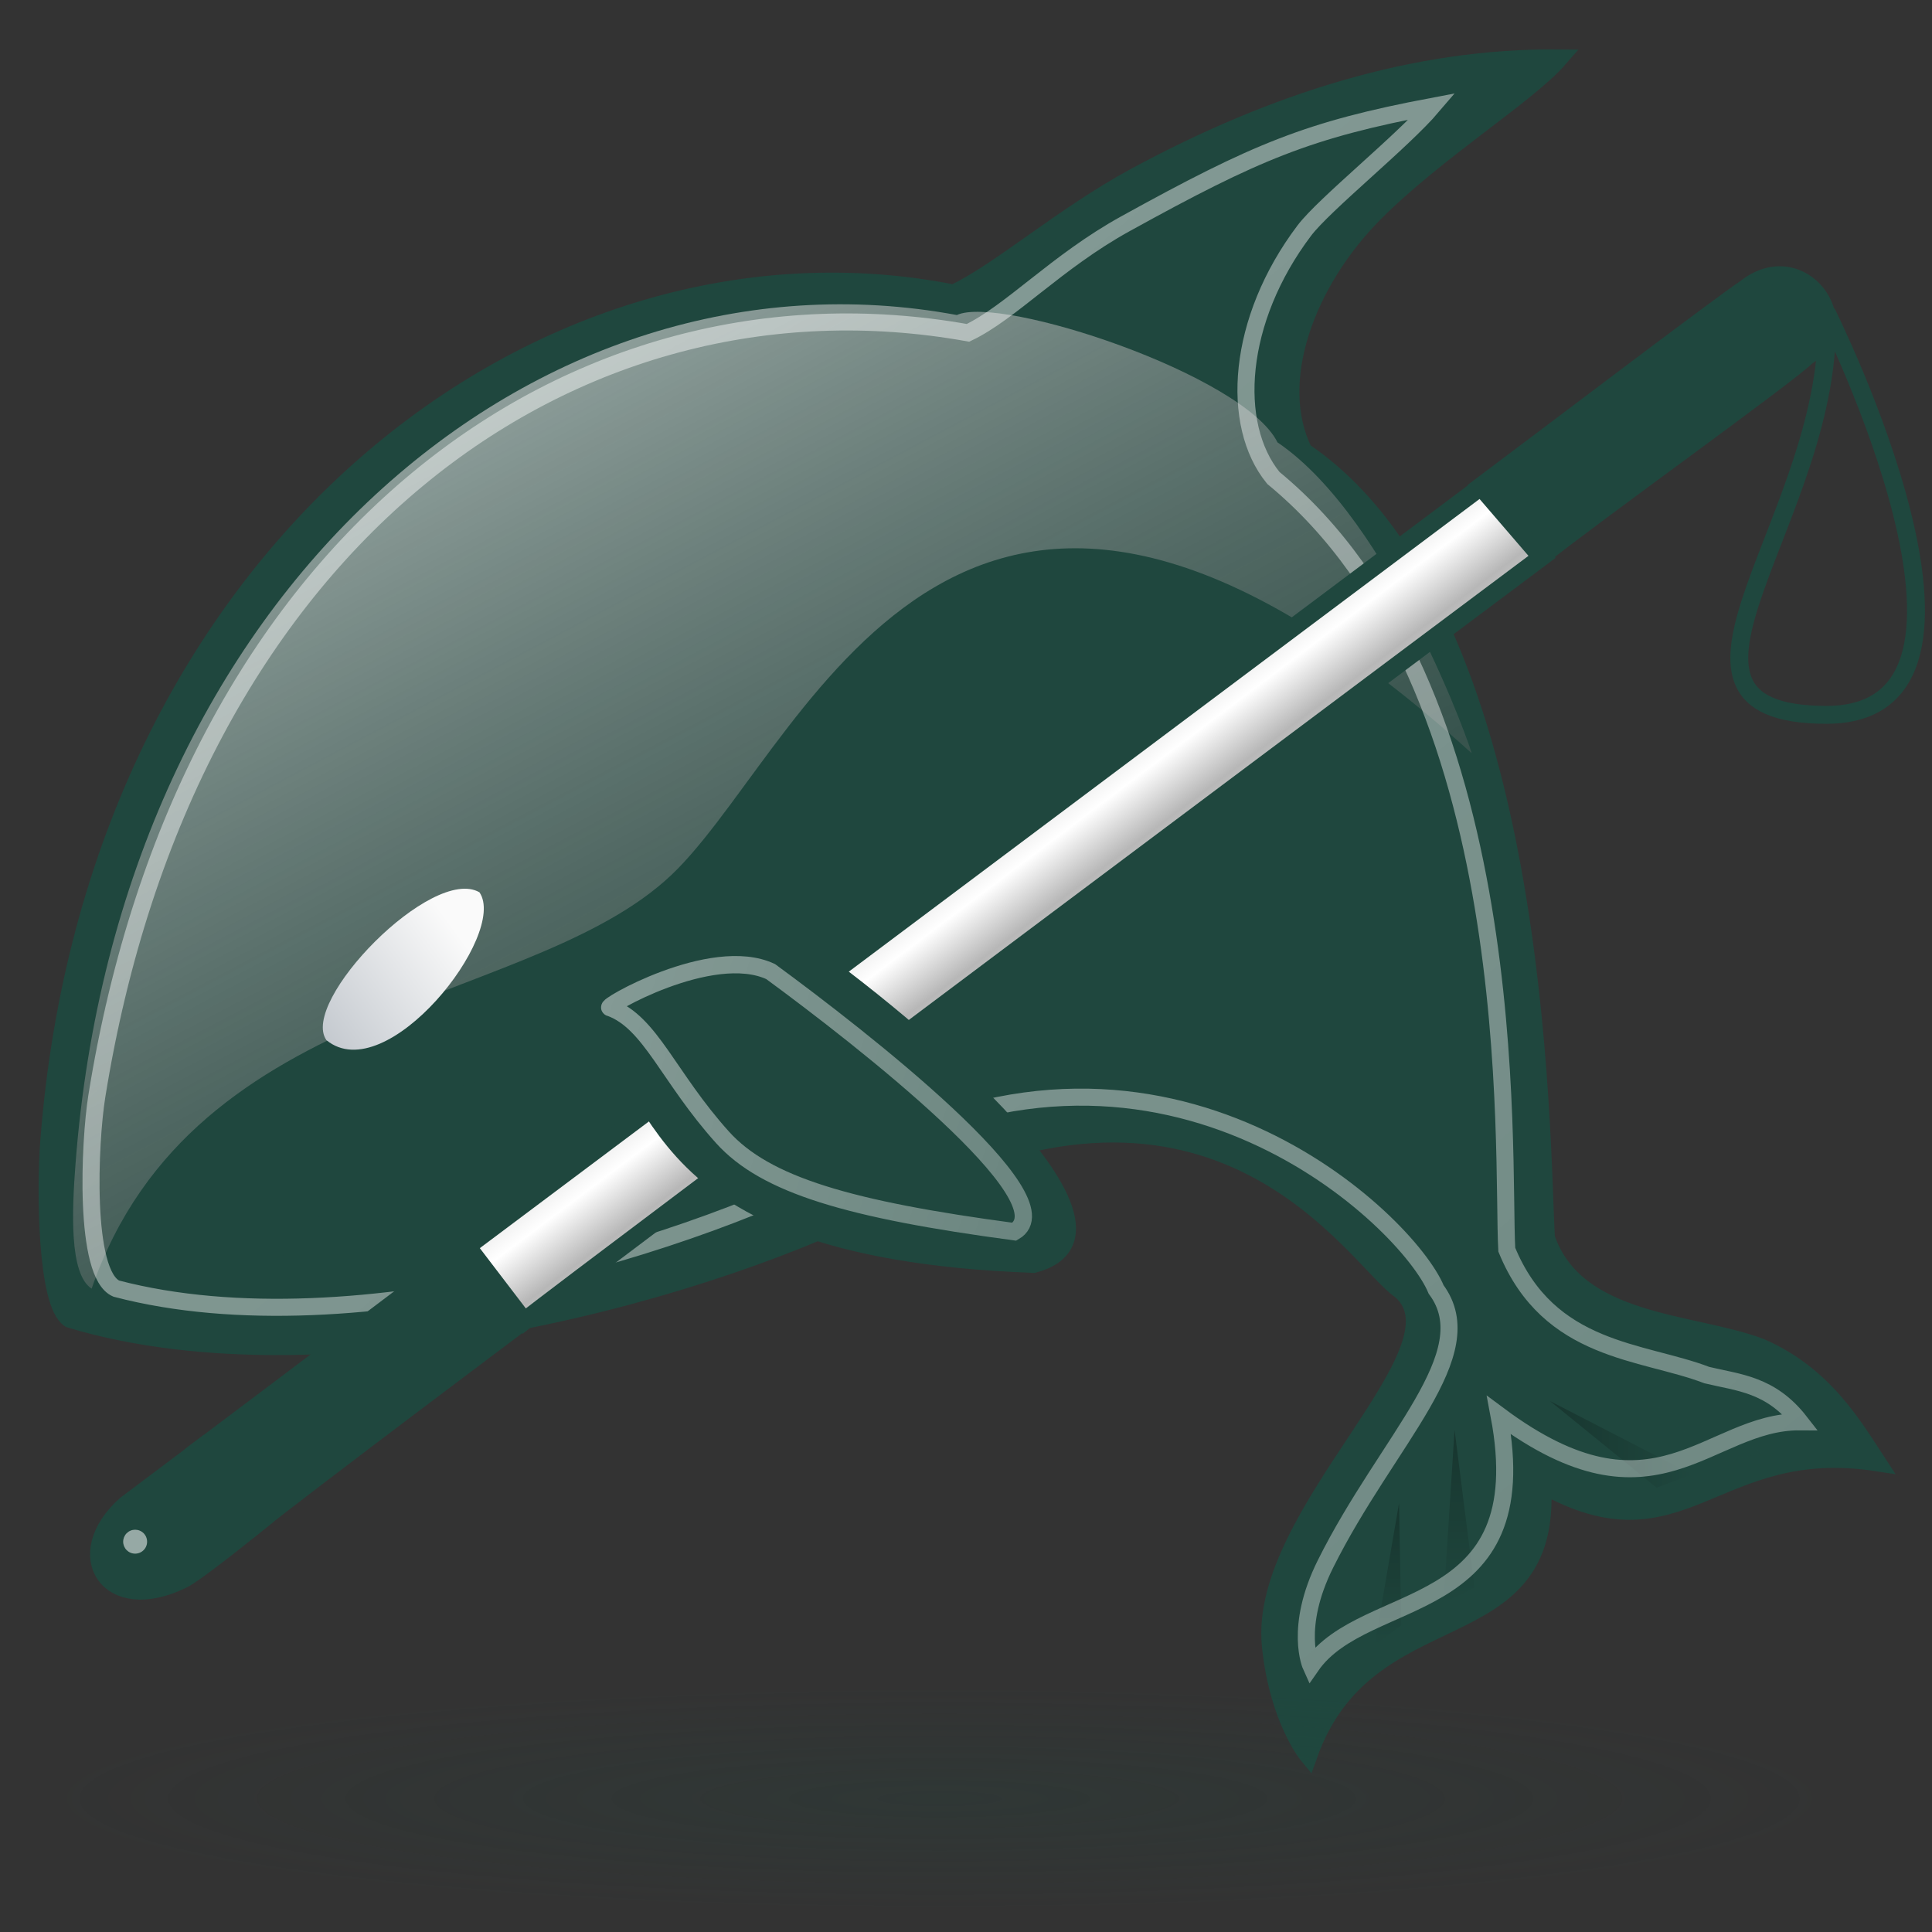 <svg width="108" height="108" viewBox="0 0 108 108" fill="none" xmlns="http://www.w3.org/2000/svg">
<rect x="0" y="0" width="108" height="108" fill="#333333" stroke="none"/>
<path fill-rule="evenodd" clip-rule="evenodd" d="M3.907 73.725C18.731 78.19 40.437 71.912 49.801 66.923C68.146 57.149 75.792 70.432 78.303 72.122C82.194 75.456 70.285 84.575 71.04 92.001C71.459 96.122 73.136 98.135 73.136 98.135C76.422 88.833 86.806 92.649 86.209 82.97C94.093 87.42 95.784 80.333 104.932 81.745C103.639 79.776 101.971 76.844 98.383 75.306C94.56 73.872 88.096 74.072 86.418 69.194C86.111 63.675 86.195 34.238 72.875 25.239C70.929 21.319 73.029 15.734 76.816 11.918C80.241 8.468 85.385 5.29 87.145 3.264C79.175 3.178 71.235 5.675 63.462 9.88C59.408 12.073 55.839 15.226 53.309 16.407C30.47 11.877 5.292 30.729 2.751 63.809C2.546 66.479 2.586 72.898 3.907 73.725Z" fill="#1F473E" stroke="#1F473E"/>
<path fill-rule="evenodd" clip-rule="evenodd" d="M11.775 73.824C26.151 75.383 40.971 69.387 50.11 65.183C66.027 57.756 73.243 65.581 76.805 68.999C77.195 69.525 77.191 65.416 72.975 62.712C56.025 54.76 77.539 54.689 76.396 51.769C75.082 48.409 60.73 50.337 58.226 51.198C49.226 54.293 46.062 59.331 41.487 60.269C33.061 61.872 26.552 57.321 21.225 63.973C11.913 75.601 10.321 73.666 11.775 73.824Z" fill="#1F473E"/>
<path fill-rule="evenodd" clip-rule="evenodd" d="M5.123 72.034C10.847 55.454 30.255 56.422 37.923 48.526C45.469 40.757 53.937 16.474 82.261 42.101C82.365 42.194 77.795 29.062 71.412 24.728C69.547 20.951 55.914 16.474 53.49 17.611C30.009 13.248 6.656 33 4.221 65.067C4.025 67.639 3.858 71.237 5.123 72.034Z" fill="url(#paint0_linear_5412_21410)"/>
<path fill-rule="evenodd" clip-rule="evenodd" d="M18.247 58.145C16.731 55.989 24.163 48.35 26.802 49.881C28.415 52.222 21.604 60.9 18.247 58.145Z" fill="url(#paint1_linear_5412_21410)"/>
<path opacity="0.256" fill-rule="evenodd" clip-rule="evenodd" d="M76.841 91.976L78.331 90.859L78.207 84.031L76.841 91.976Z" fill="url(#paint2_linear_5412_21410)"/>
<path opacity="0.251" fill-rule="evenodd" clip-rule="evenodd" d="M80.69 89.617L82.428 88.748L81.311 79.935L80.69 89.617Z" fill="url(#paint3_linear_5412_21410)"/>
<path opacity="0.231" fill-rule="evenodd" clip-rule="evenodd" d="M92.607 83.163L94.593 82.418L86.648 78.321L92.607 83.163Z" fill="url(#paint4_linear_5412_21410)"/>
<path opacity="0.226" fill-rule="evenodd" clip-rule="evenodd" d="M96.526 81.735L98.566 81.174L91.374 78.089L96.526 81.735Z" fill="#1F473E"/>
<path d="M6.502 72.035C19.893 75.54 39.181 69.493 48.018 64.686C65.327 55.27 78.708 68.266 80.281 72.082C82.959 75.691 77.559 80.475 74.094 87.429C72.315 91.001 73.289 93.14 73.289 93.14C76.319 88.755 85.979 90.615 83.797 79.115C92.559 85.638 95.454 79.443 100.623 79.48C98.982 77.372 97.182 77.295 95.414 76.869C91.806 75.487 86.587 75.612 84.23 69.857C83.941 64.541 85.341 38.37 71.182 26.717C68.749 23.736 69.133 17.892 72.912 12.889C74.027 11.414 78.412 7.896 80.073 5.944C73.149 7.254 70.231 8.466 62.896 12.517C59.071 14.63 56.499 17.469 54.111 18.606C31.964 14.64 10.394 30.216 5.411 61.289C5.002 63.835 4.659 71.238 6.502 72.035Z" stroke="url(#paint5_linear_5412_21410)" stroke-width="0.953"/>
<path d="M11.056 81.09L14.241 85.262C17.036 83.013 29.563 73.621 29.563 73.621L26.306 69.584C26.306 69.584 14.419 78.571 11.056 81.09Z" fill="#1F473E" stroke="#1F473E" stroke-linecap="round"/>
<path d="M26.119 69.675L29.304 73.847C32.099 71.597 86.246 31.095 86.246 31.095L82.989 27.058C82.989 27.058 29.482 67.156 26.119 69.675Z" fill="url(#paint6_linear_5412_21410)" stroke="#1F473E" stroke-linecap="round"/>
<path d="M82.764 27.192L86.137 31.112C88.932 28.862 100.12 20.846 101.009 19.912C103.866 18.154 100.734 13.611 97.565 16.127C96.097 17.104 86.128 24.674 82.764 27.192Z" fill="#1F473E" stroke="#1F473E" stroke-linecap="round"/>
<path d="M7.034 84.118C3.892 86.921 6.043 90.354 10.219 88.29C11.024 87.901 14.605 84.984 14.605 84.984L11.305 80.903C11.305 80.903 10.397 81.599 7.034 84.118Z" fill="#1F473E" stroke="#1F473E" stroke-linecap="round"/>
<path d="M102.105 17.46C102.105 17.46 113.355 39.96 102.105 39.96C90.855 39.96 102.667 28.71 102.105 17.46Z" stroke="#1F473E"/>
<path opacity="0.533" d="M8.223 86.181C8.223 86.269 8.206 86.356 8.172 86.437C8.139 86.518 8.09 86.592 8.027 86.654C7.965 86.716 7.892 86.766 7.81 86.799C7.729 86.833 7.642 86.85 7.554 86.85C7.466 86.85 7.379 86.833 7.298 86.799C7.217 86.766 7.143 86.716 7.081 86.654C7.019 86.592 6.97 86.518 6.936 86.437C6.903 86.356 6.885 86.269 6.885 86.181C6.885 86.093 6.903 86.006 6.936 85.925C6.97 85.844 7.019 85.77 7.081 85.708C7.143 85.646 7.217 85.596 7.298 85.563C7.379 85.529 7.466 85.512 7.554 85.512C7.642 85.512 7.729 85.529 7.81 85.563C7.892 85.596 7.965 85.646 8.027 85.708C8.09 85.77 8.139 85.844 8.172 85.925C8.206 86.006 8.223 86.093 8.223 86.181Z" fill="white"/>
<path fill-rule="evenodd" clip-rule="evenodd" d="M43.763 52.254C49.879 56.332 64.926 68.811 57.781 70.672C33.883 69.795 38.018 59.102 31.912 57.451C28.618 54.112 40.46 50.706 43.763 52.254Z" fill="#1F473E" stroke="#1F473E" stroke-width="0.967"/>
<path d="M43.08 54.312C48.102 57.993 59.768 67.091 56.7 68.853C47.485 67.619 42.797 66.253 40.387 63.576C37.356 60.211 36.369 57.153 34.112 56.327C33.602 56.369 39.776 52.765 43.08 54.312Z" stroke="url(#paint7_linear_5412_21410)" stroke-width="0.967"/>
<path fill-rule="evenodd" clip-rule="evenodd" d="M103.302 100.544C103.302 102.212 97.952 103.812 88.428 104.992C78.905 106.171 65.988 106.834 52.52 106.834C39.052 106.834 26.135 106.171 16.611 104.992C7.088 103.812 1.738 102.212 1.738 100.544C1.738 98.876 7.088 97.276 16.611 96.096C26.135 94.917 39.052 94.254 52.52 94.254C65.988 94.254 78.905 94.917 88.428 96.096C97.952 97.276 103.302 98.876 103.302 100.544Z" fill="url(#paint8_radial_5412_21410)"/>
<defs>
<linearGradient id="paint0_linear_5412_21410" x1="11.743" y1="13.931" x2="59.428" y2="104.048" gradientUnits="userSpaceOnUse">
<stop stop-color="white" stop-opacity="0.691"/>
<stop offset="1" stop-opacity="0"/>
</linearGradient>
<linearGradient id="paint1_linear_5412_21410" x1="7.262" y1="66.08" x2="25.853" y2="52.543" gradientUnits="userSpaceOnUse">
<stop stop-color="#788492"/>
<stop offset="1" stop-color="#FAFAFA"/>
</linearGradient>
<linearGradient id="paint2_linear_5412_21410" x1="77.586" y1="84.031" x2="77.586" y2="91.976" gradientUnits="userSpaceOnUse">
<stop/>
<stop offset="1" stop-opacity="0"/>
</linearGradient>
<linearGradient id="paint3_linear_5412_21410" x1="81.559" y1="79.934" x2="81.559" y2="89.617" gradientUnits="userSpaceOnUse">
<stop/>
<stop offset="1" stop-opacity="0"/>
</linearGradient>
<linearGradient id="paint4_linear_5412_21410" x1="86.648" y1="80.742" x2="94.593" y2="80.742" gradientUnits="userSpaceOnUse">
<stop/>
<stop offset="1" stop-opacity="0"/>
</linearGradient>
<linearGradient id="paint5_linear_5412_21410" x1="4.064" y1="51.045" x2="88.938" y2="151.49" gradientUnits="userSpaceOnUse">
<stop stop-color="white" stop-opacity="0.45"/>
<stop offset="1" stop-color="white" stop-opacity="0.313"/>
</linearGradient>
<linearGradient id="paint6_linear_5412_21410" x1="16.543" y1="75.189" x2="21.783" y2="82.149" gradientUnits="userSpaceOnUse">
<stop stop-color="#DDDDDD"/>
<stop offset="0.333" stop-color="white"/>
<stop offset="0.667" stop-color="#B7B7B7"/>
<stop offset="1" stop-color="#DDDDDD"/>
</linearGradient>
<linearGradient id="paint7_linear_5412_21410" x1="32.994" y1="59.053" x2="63.854" y2="69.395" gradientUnits="userSpaceOnUse">
<stop stop-color="white" stop-opacity="0.45"/>
<stop offset="1" stop-color="white" stop-opacity="0.313"/>
</linearGradient>
<radialGradient id="paint8_radial_5412_21410" cx="0" cy="0" r="1" gradientUnits="userSpaceOnUse" gradientTransform="translate(52.52 100.544) scale(50.782 6.29)">
<stop stop-color="#1F473E" stop-opacity="0.2"/>
<stop offset="1" stop-color="#1F473E" stop-opacity="0"/>
</radialGradient>
</defs>
</svg>

